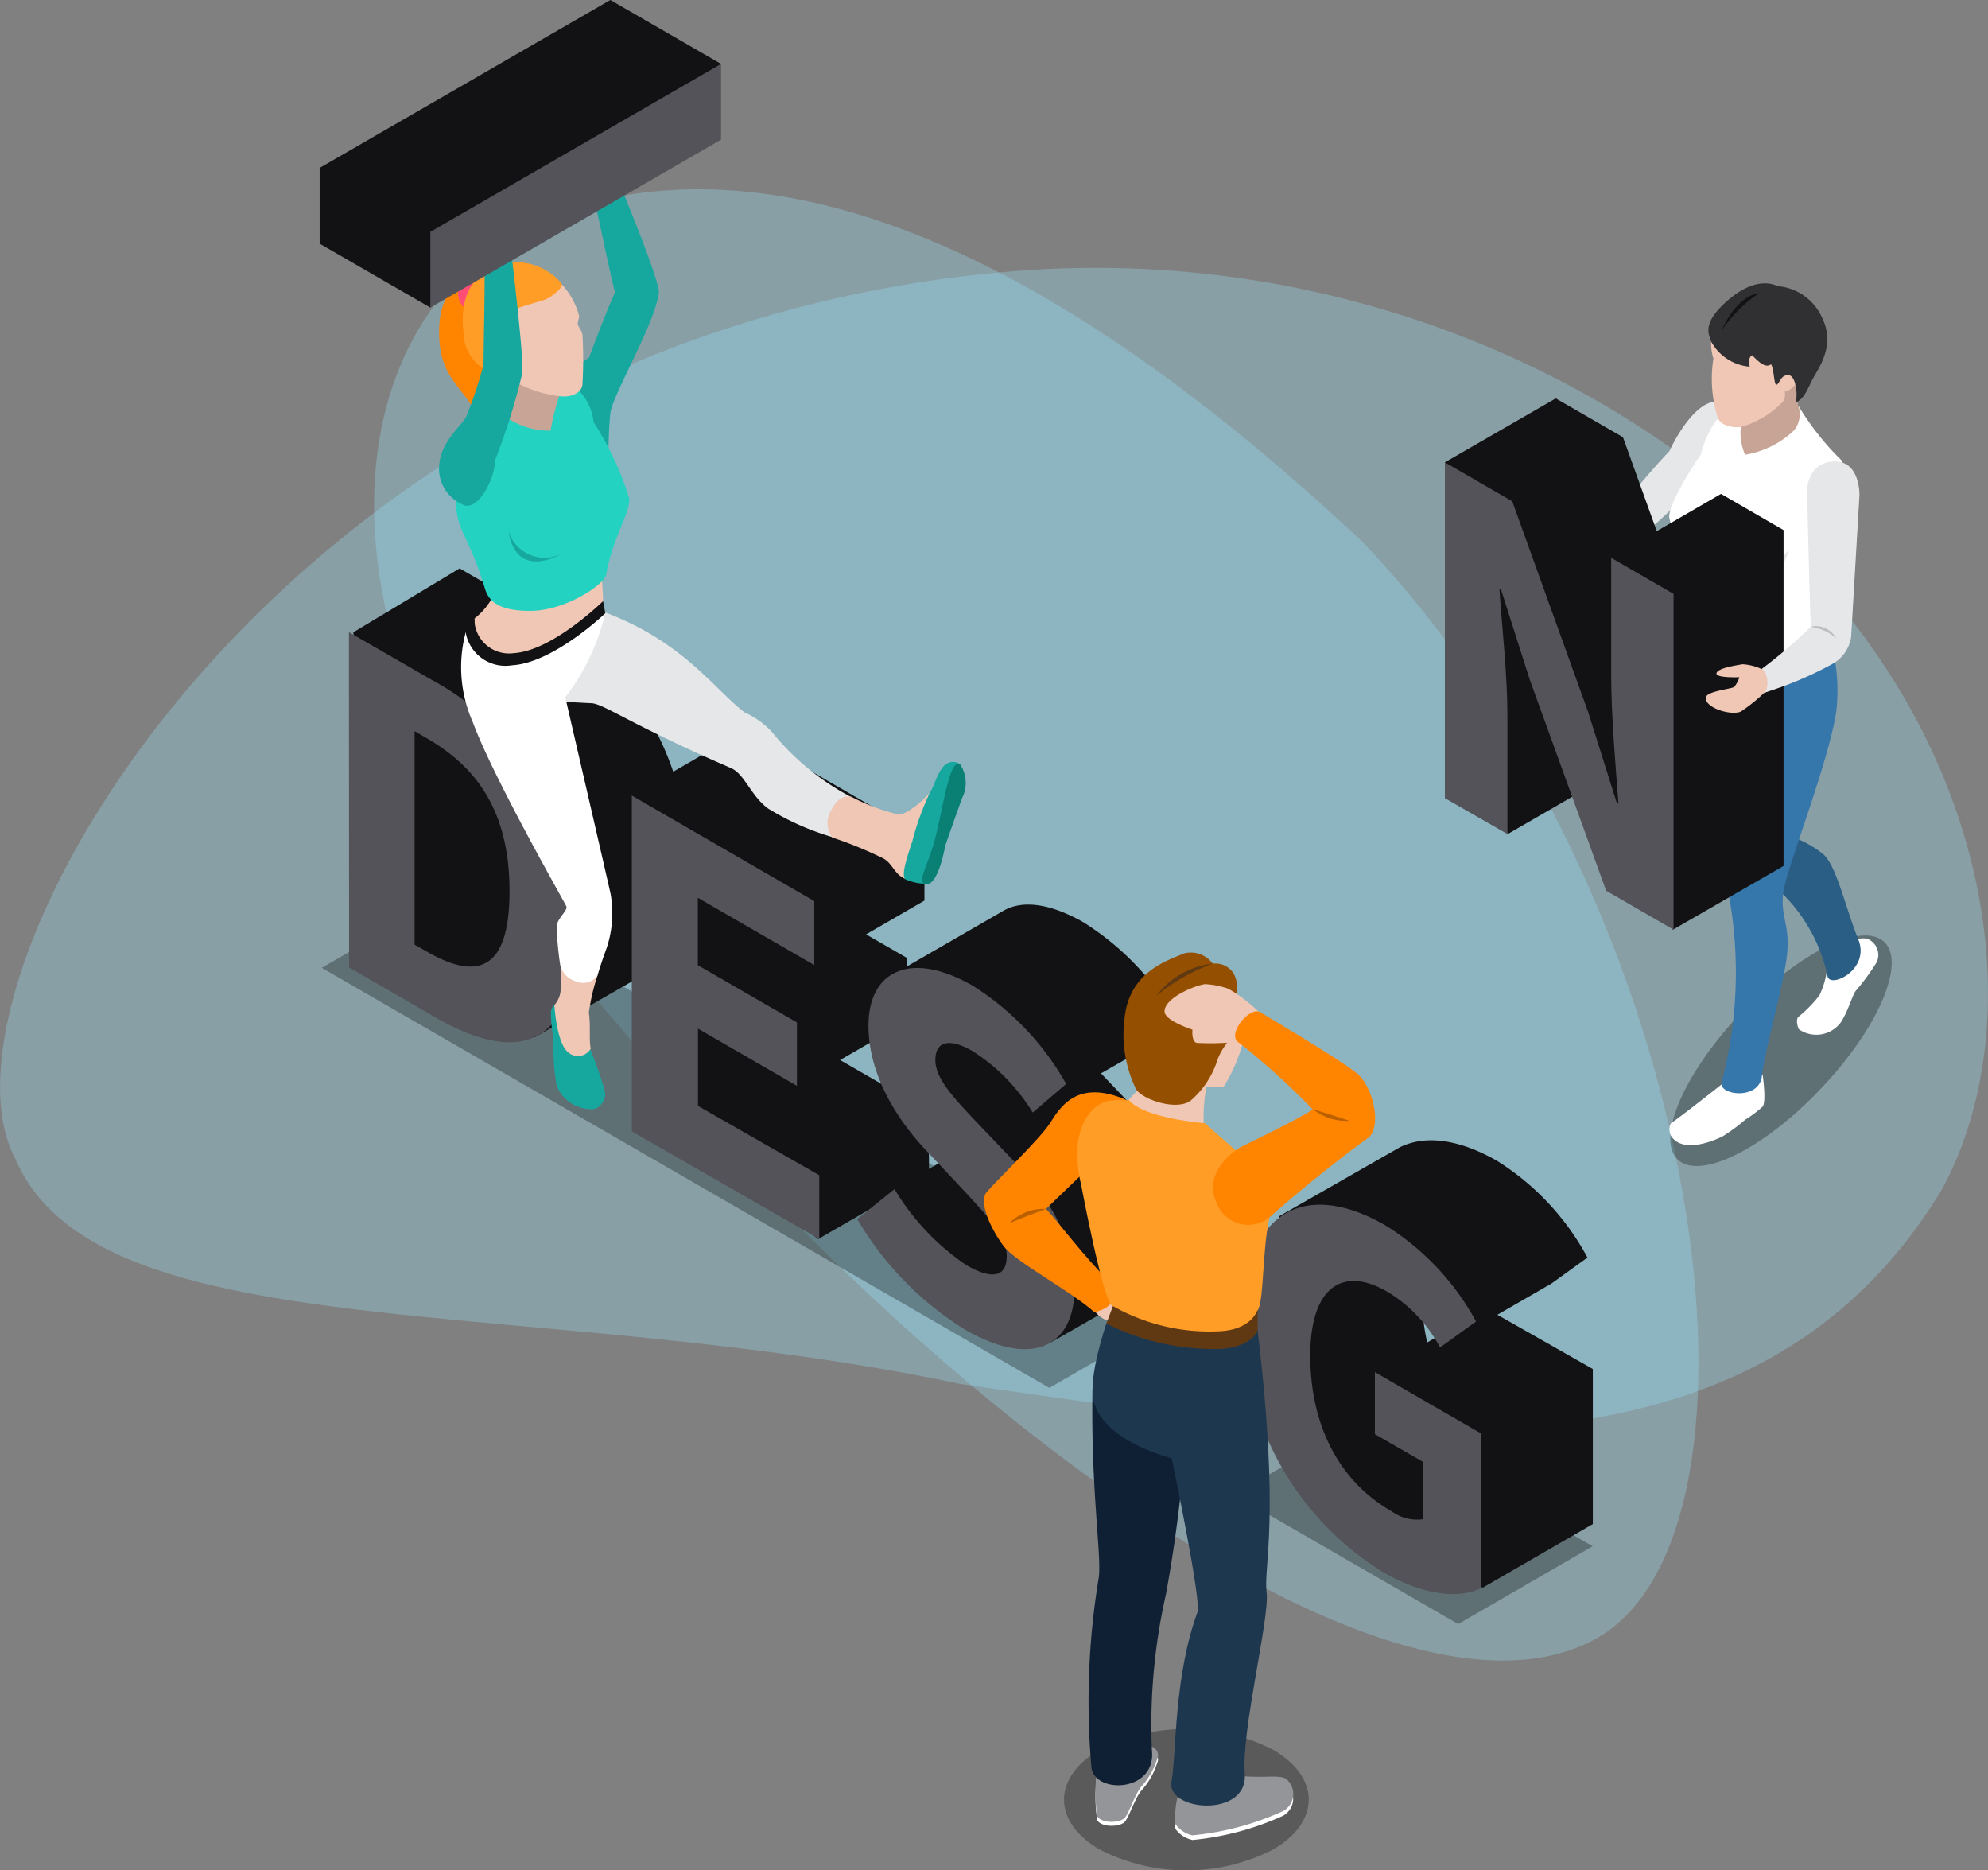 <svg xmlns="http://www.w3.org/2000/svg" viewBox="0 0 114.75 107.92"><rect x="0" y="0" width="114.75" height="107.92" fill="#808080" stroke="none"/><defs><style>.cls-1{opacity:0.3;}.cls-2{fill:#9ce9ff;}.cls-3{opacity:0.3;}.cls-4{fill:#121214;}.cls-5{fill:#535359;}.cls-6{fill:#f0c6b4;}.cls-7{fill:#16a89f;}.cls-8{fill:#e6e7e8;}.cls-9{fill:#0a8074;}.cls-10{fill:#fff;}.cls-11{fill:#c7a496;}.cls-12{fill:#24d2c1;}.cls-13{fill:#ff8400;}.cls-14{fill:#ff4d75;}.cls-15{fill:#ff9d26;}.cls-16{fill:#939598;}.cls-17{fill:#0f2034;}.cls-18{fill:#1d374e;}.cls-19{fill:#944f00;}.cls-20{fill:#ba6000;}.cls-21{fill:#603913;}.cls-22{fill:#2b5e85;}.cls-23{fill:#3576ab;}.cls-24{fill:#bcbec0;}.cls-25{fill:#303033;}</style></defs><title>processicons-Asset 4</title><g id="Layer_2" data-name="Layer 2"><g id="Leyer_1" data-name="Leyer 1"><g class="cls-1"><path class="cls-2" d="M112.08,68.66c-10.87,17.87-32.37,14.73-56.66,11.2C30.51,74.61,5.64,78,.89,66.88-4.7,56.45,16.34,19.1,58.49,15.65,78.77,14,96.58,23.11,105.9,34.58,115.58,46.09,116.79,60,112.08,68.66Z"/></g><g class="cls-1"><path class="cls-2" d="M92,94.63c-12.17,6.49-39.51-14.56-56.38-35.57-18.95-21.08-17.12-41-3.9-46.66,10.82-3.88,25.81-.94,46.92,18.87C98.77,52.34,103.25,88.66,92,94.63Z"/></g><polygon class="cls-3" points="60.57 80.09 18.57 55.85 26.34 51.36 68.33 75.61 60.57 80.09"/><path class="cls-4" d="M39.69,50a16,16,0,0,0-8.42-14.46l-4.74-2.74-6.14,3.69L23.67,57l7.52-1.94L29,56.18l1.86,3.68,6.6-3.79h0C38.87,55.26,39.69,53.3,39.69,50Z"/><path class="cls-5" d="M20.14,36.48l4.74,2.73A16,16,0,0,1,33.3,53.68c0,6.66-3.3,7.88-8.21,5l-4.94-2.85Zm4.51,18.44c2.86,1.65,4.76,1.14,4.76-3.49s-1.91-7.17-4.76-8.82l-.72-.42V54.51Z"/><polygon class="cls-4" points="48.49 61.17 52.35 58.94 52.35 55.28 49.99 53.92 53.36 51.97 53.36 48.28 42.86 42.22 36.47 45.91 37.83 64.54 47.23 71.5 53.62 67.81 53.62 64.13 48.49 61.17"/><path class="cls-5" d="M36.47,45.91,47,52v3.69l-6.72-3.88v3.89L46,59v3.66l-5.71-3.3v4.46l7,4V71.5L36.47,65.29Z"/><path class="cls-6" d="M34.14,10.86s-1-.53-1.15-1.21a.74.74,0,0,1,.47-.89s-.42-1.88.2-2.26S35.31,7.56,35.5,8a8.93,8.93,0,0,1,.09,2.14V11l-1,.34Z"/><path class="cls-7" d="M34.14,10.86c.43.15,1.45-.39,1.45-.7.13.36,2.55,6.1,2.44,6.78-.3,1.89-2.68,5.86-2.8,6.91s-.13,3.34-.13,3.34l-2.67-5A4.87,4.87,0,0,1,34,20.64s1-2.71,1.5-3.76C35.16,15.58,34.56,12.49,34.14,10.86Z"/><path class="cls-8" d="M48.09,48.32a15.25,15.25,0,0,1-3.75-1.66c-1-.73-1.36-2-2.15-2.34-5.7-2.46-7.34-3.71-8.05-3.74L32,40.47l-.45-4.23s2.55-1.15,3.43-.88c4.52,1.72,6.3,4.47,8,5.75a4.88,4.88,0,0,1,1.57,1.12A14.67,14.67,0,0,0,49.14,46Z"/><path class="cls-6" d="M52.23,50.71a1.53,1.53,0,0,1-.34-.22c-.34-.3-.51-.79-1-1a23.37,23.37,0,0,0-2.85-1.16A1.38,1.38,0,0,1,48,46.73c.48-1,1.16-.74,1.16-.74a11.75,11.75,0,0,0,2.65,1c.47.11,1.53-.85,1.83-1.22Z"/><path class="cls-7" d="M53.42,51a3.07,3.07,0,0,1-1.19-.27c-.11-.24-.12-.56.43-2.18a15.56,15.56,0,0,1,1-2.78c.36-.55.56-1.8,1.34-1.8a.68.68,0,0,1,.49.19Z"/><path class="cls-9" d="M55.44,44.14A1.93,1.93,0,0,1,55.56,46c-.28.72-1,2.81-1,2.81s-.3,1.73-.83,2.12a.39.39,0,0,1-.27.09c-.61,0,.08-1,.5-2.56C54.48,46.41,54.84,43.61,55.44,44.14Z"/><path class="cls-7" d="M32,58a.64.64,0,0,0-.2.4,7.29,7.29,0,0,0,.15,1.49,13.23,13.23,0,0,0,.18,2.77A2.17,2.17,0,0,0,34.3,64a.92.92,0,0,0,.62-1,22.39,22.39,0,0,0-.83-2.41Z"/><path class="cls-6" d="M34.1,60.51c-.11-.49,0-1.34-.11-2.08a11.83,11.83,0,0,1,.5-2.14l-2.14-.59a6.37,6.37,0,0,1,0,1.55A1.47,1.47,0,0,1,32,58s.12,2.2.8,2.73A.85.85,0,0,0,34.1,60.51Z"/><path class="cls-10" d="M34.49,56.29c.16-.54.33-1.05.45-1.37a6.31,6.31,0,0,0,.3-3.36c-.26-1.17-2.61-11.32-2.61-11.32a12.86,12.86,0,0,0,2.31-4.87c-3.52,1.75-8.06,1.12-8.06,1.12a7.81,7.81,0,0,0,.41,5.18c1.18,3.21,5.3,10.4,5.4,10.63s-.48.65-.56,1.12a18.66,18.66,0,0,0,.21,2.29,1.3,1.3,0,0,0,.94.93A1,1,0,0,0,34.49,56.29Z"/><path class="cls-6" d="M28.44,34.45a4,4,0,0,1-1.05,1.24v.79l.26,1,1,.45h1l1.66-.41L33,36.65l1.7-1.41.11-.58s0-.32-.06-1.14c0-.35-.68-.41-.68-.41l-4.83.66A1,1,0,0,1,28.44,34.45Z"/><polygon class="cls-11" points="28.82 21.16 28.02 24.32 30.76 26.1 32.56 25.25 32.7 22.15 31.36 21.16 28.82 21.16"/><path class="cls-12" d="M28.93,23.85a4.3,4.3,0,0,0,2.85,1,13.37,13.37,0,0,1,.64-2.4l.49-.32a3,3,0,0,1,1.35,2.23,17.67,17.67,0,0,1,2.07,4.43c0,.91-.92,2.11-1.35,4.39-.1.54-2.31,2.06-4.36,2.07S28.18,34.53,28,34c-.92-3.12-1.66-3.29-1.69-5.13a8.66,8.66,0,0,1,.62-3.3Z"/><path class="cls-6" d="M32.43,16.41a4.29,4.29,0,0,1,1,1.83c0,.11-.1.35-.08.48s.23.33.27.61a23.16,23.16,0,0,1,0,2.83c0,.42-.52.78-1.23.71a6.62,6.62,0,0,1-3-1.05L29.05,21V17.24l2.2-1Z"/><path class="cls-13" d="M26.57,16.41s-1.31.4-1.22,3c.08,2.42,1.35,2.88,2.07,4.37.25.51,1.11-1.85,1.11-1.85l-.29-5.21Z"/><ellipse class="cls-14" cx="27.23" cy="16.94" rx="0.79" ry="0.95"/><path class="cls-15" d="M29.51,18c.55-.42,1.84-.55,2.29-.89s.69-.55.62-.75a3.51,3.51,0,0,0-3.68-1.09c-2.41,1-2.06,3.31-1.94,4.36a2.45,2.45,0,0,0,1.46,1.82l.88-1.89S29,18.4,29.51,18Z"/><path class="cls-6" d="M26.3,12.06c-.18.33.51.37.82.63s.94-.3.53-.4C27,12.13,26.48,11.74,26.3,12.06Z"/><path class="cls-6" d="M27.91,13.59s-2.05.08-2.21-.19-.9-1.46-.55-1.68.82.65,1,.82,1.31-.43,1.67-.39a3.82,3.82,0,0,1,.71.15s.66,0,.84.19,0,1,0,1l-.22.81h-.82Z"/><path class="cls-7" d="M27.91,13.59c.14,1.8,0,5.88,0,7.46a25.3,25.3,0,0,1-1,3c-.29.52-1.38,1.38-1.54,2.63a2.24,2.24,0,0,0,1.27,2.4c.87.59,1.95-1.44,1.93-2.51a37.46,37.46,0,0,0,1.57-5c.15-.74-.76-8.1-.76-8.1A2.33,2.33,0,0,1,27.91,13.59Z"/><path class="cls-7" d="M29.35,30.64c.46,2.95,3.1,1.29,3.1,1.29A2.17,2.17,0,0,1,29.35,30.64Z"/><path class="cls-4" d="M27.38,35.69a2,2,0,0,0,2.28,2c2.23-.13,5.15-3,5.15-3l.13.7s-3,2.87-5.38,3a2.33,2.33,0,0,1-2.68-1.89Z"/><path class="cls-4" d="M18.45,14.06V9.69L35.23,0l6.39,3.69L24.84,17.75Z"/><path class="cls-5" d="M24.84,17.75V13.38L41.62,3.69V8.06Z"/><path class="cls-4" d="M68.39,70.71c0-2.73-1.29-5.05-3.32-7.18l-1.52-1.59L66,60.54l1.93-1.65a15.86,15.86,0,0,0-5.41-5.68c-2-1.13-3.58-1.27-4.64-.63h0l-6.38,3.68,2,6.26,2.48,3.57-4.32,2.5.71,3.13,2.95,2.44s3.82.1,3.85,0l.08-.29,1.42,3.59L66.72,74a2.37,2.37,0,0,0,.46-.27l0,0h0A3.55,3.55,0,0,0,68.39,70.71Z"/><path class="cls-5" d="M51.63,68.62A14,14,0,0,0,55.77,73c1.57.91,2.34.64,2.34-.52s-1-2.16-2.42-3.72l-2.19-2.33c-1.72-1.8-3.37-4.41-3.37-7.24,0-3.21,2.47-4.34,6-2.32a15.87,15.87,0,0,1,5.41,5.68l-1.93,1.65a10.94,10.94,0,0,0-3.48-3.55c-1.31-.76-2.14-.58-2.14.52s1.11,2.24,2.55,3.76l2.16,2.26c2,2.13,3.32,4.44,3.32,7.18,0,3.21-2.31,4.67-6.33,2.35a18.55,18.55,0,0,1-6.21-6.37Z"/><polygon class="cls-3" points="84.17 93.72 71.23 86.25 79 81.77 91.93 89.23 84.17 93.72"/><path class="cls-4" d="M86.43,75.87l3.12-1.8,2.08-1.5A14.92,14.92,0,0,0,86.43,67c-2.17-1.25-4.14-1.53-5.62-.8h0l-7,4L75,73.19,78.2,71.5c0,.3,0,.61,0,.93-9.1,9.35.1,20.19,6.21,16.46l1.14,2.75,6.39-3.69V79Zm-4.28.24.67,1.1-.44.26A12.17,12.17,0,0,1,82.15,76.11Z"/><path class="cls-5" d="M80,70.73a14.91,14.91,0,0,1,5.2,5.53l-2.08,1.5a8.24,8.24,0,0,0-3.06-3.23c-2.6-1.5-4.43-.21-4.43,3.69s1.57,7.21,4.71,9a2.49,2.49,0,0,0,1.8.45V84.36l-2.78-1.6V79.18l6.13,3.54v8.92c-1.18.62-3.27.46-5.61-.89a17,17,0,0,1-8.13-14.63C71.78,69.7,75.49,68.1,80,70.73Z"/><path class="cls-3" d="M73.48,106.73a11,11,0,0,1-10,0c-2.75-1.59-2.75-4.17,0-5.76a11,11,0,0,1,10,0C76.23,102.56,76.23,105.14,73.48,106.73Z"/><path class="cls-6" d="M63.2,75.67a1.48,1.48,0,0,0,1.16.61l.54-.8v-.89l-1.54-.2S63.21,75.4,63.2,75.67Z"/><path class="cls-13" d="M65,63.47c-2.83-1.23-3.82.44-4.39,1.34s-3.19,3.41-3.67,4,.31,2.2,1,3.11,3.84,2.56,5.23,3.8c1.37-.29,1.35-1.34,1-1.63C62.6,72.57,61,70.4,60.38,69.76l1.92-1.85,2.47-2S65.56,64,65,63.47Z"/><path class="cls-10" d="M66.37,101a.52.52,0,0,1,.42.75,4.29,4.29,0,0,1-.92,1.59c-.35.43-.67,1.42-.92,1.76s-1.37.38-1.62-.07a9.49,9.49,0,0,1,0-2.72Z"/><path class="cls-16" d="M66.37,100.77a.52.52,0,0,1,.42.75,4.33,4.33,0,0,1-.92,1.59c-.35.43-.67,1.42-.92,1.76s-1.37.38-1.62-.07a9.49,9.49,0,0,1,0-2.72Z"/><path class="cls-17" d="M63.06,80.25c-.1,5.76.54,9.59.36,10.8A43.74,43.74,0,0,0,63,102c.19,1.54,3.75,1.44,3.49-1a34.1,34.1,0,0,1,.81-9,82.73,82.73,0,0,0,1.15-9.15l-2.14-3.48A8.49,8.49,0,0,0,63.06,80.25Z"/><path class="cls-10" d="M71.63,102.77c1.51.13,2.33-.12,2.68.23a1.12,1.12,0,0,1-.25,1.78,16.29,16.29,0,0,1-5.23,1.4,1.63,1.63,0,0,1-1-.67,5.79,5.79,0,0,1,.26-2l.62.2A8,8,0,0,1,71.63,102.77Z"/><path class="cls-16" d="M71.63,102.49c1.51.13,2.33-.12,2.68.23a1.12,1.12,0,0,1-.25,1.79,16.26,16.26,0,0,1-5.23,1.4,1.63,1.63,0,0,1-1-.67,5.79,5.79,0,0,1,.26-2l.62.2A8,8,0,0,1,71.63,102.49Z"/><path class="cls-18" d="M63.86,76.38s-1.08,3.11-.73,4.49c.6,2.34,4.5,3.28,4.5,3.28s1.73,8.22,1.49,8.88c-1.37,3.75-1.2,8.07-1.5,9.79s4.43,2.09,4.23-.46,1.45-9,1.26-10.48.8-4.15-.52-15.1C72.37,76.34,63.86,76.38,63.86,76.38Z"/><path class="cls-6" d="M65.79,62.78l-.67.71-.11.93,2.74,1.2,1.53-.34.2-.46a8.93,8.93,0,0,1,.23-2.42C69.61,62.21,66.19,62.35,65.79,62.78Z"/><path class="cls-15" d="M65.16,63.47c.84,1.07,4.39,1.35,4.39,1.35s1.13,1,1.9,1.67,2.26,1.68,1.82,3.77-.29,4.86-.71,5.42l-.31.95-1.08.83H68.55l-3.2-.83s-1-.7-1.1-1.25c-.52.08-1.86-7.09-1.86-7.09s-.79-2.81.7-4.27C63.92,63.2,64.91,63.6,65.16,63.47Z"/><path class="cls-6" d="M71.84,59.78a9.64,9.64,0,0,1-1.2,2.92,3.15,3.15,0,0,1-1.85-.24l.88-3.63L71.9,59S71.84,59.51,71.84,59.78Z"/><path class="cls-19" d="M70,55.61a1.24,1.24,0,0,1,1.22.59c.43.83,0,1.82,0,3.12,0,.58-.7,1-1,2a5.12,5.12,0,0,1-1.4,2.11c-.76.77-3,0-3.27-.63a7.23,7.23,0,0,1-.63-4.12c.31-2.63,2.48-3.25,3.42-3.66A1.56,1.56,0,0,1,70,55.61Z"/><path class="cls-6" d="M71.45,60.12a15.35,15.35,0,0,1-2.39.06c-.3-.12-.23-.76-.23-.76s-1.63-.53-1.61-1.06c0-.78,1.78-1.51,2.35-1.57a4.79,4.79,0,0,1,1.34.27,8.88,8.88,0,0,1,1.73,1.31c.18.28-.14,1.2-.14,1.2Z"/><path class="cls-13" d="M70.23,69.42c-.92-1.88,1.37-3.22,1.37-3.22s3.63-1.75,4.17-2.18a41.8,41.8,0,0,0-4.24-3.84c-.79-.43.6-2.14,1.21-1.77s4.56,2.71,5.56,3.51,1.47,3.17.66,3.75c-1.87,1.35-4,3.09-5.7,4.59A1.94,1.94,0,0,1,70.23,69.42Z"/><path class="cls-20" d="M75.77,64a3.15,3.15,0,0,0,2.13.68C77,64.38,75.77,64,75.77,64Z"/><path class="cls-20" d="M60.38,69.76a2.8,2.8,0,0,0-2.12.83C59.1,70.23,60.38,69.76,60.38,69.76Z"/><path class="cls-21" d="M66.75,57.46A11.13,11.13,0,0,1,70,55.61,4.71,4.71,0,0,0,66.75,57.46Z"/><path class="cls-21" d="M64.24,75.37a11.32,11.32,0,0,0,6.18,1.45c1.87-.1,2.17-1.25,2.17-1.25v1.21s-.3.92-2.08,1.06a13.82,13.82,0,0,1-6.65-1.46Z"/><path class="cls-3" d="M96.94,67c1.41,1.07,5.17-.92,8.41-4.44s4.72-7.23,3.31-8.29-5.17.92-8.41,4.44S95.54,65.94,96.94,67Z"/><path class="cls-10" d="M99.37,62.58s-2.53,2-2.82,2.16-.18.69-.09.82c.66,1,2.38.32,3,0a10.58,10.58,0,0,0,1.28-.95,6.66,6.66,0,0,0,1-.75c.23-.28,0-1.86,0-1.86Z"/><path class="cls-10" d="M105.43,56.15a5,5,0,0,1-.41,1.29,7.46,7.46,0,0,1-1.18,1.21c-.22.14-.07.65,0,.75a1.76,1.76,0,0,0,2.42-.41c.41-.64.59-1.36.83-1.78a13.26,13.26,0,0,0,1.24-1.69,1,1,0,0,0-.38-1.26c-.38-.29-1.31.09-1.31.09Z"/><path class="cls-22" d="M97.76,36.31a5.55,5.55,0,0,0,0,1.94c.13,3.57,2.61,9,2.88,10.13a7.63,7.63,0,0,0,1.85,2.82,9.49,9.49,0,0,1,3,5.14c.14.72,2.49-.38,1.77-2.14s-1.24-4.2-2-4.89a6.08,6.08,0,0,0-2-1.08l-2-11.74Z"/><path class="cls-23" d="M97.78,36.49a15.22,15.22,0,0,0,2.9,5.46,45.57,45.57,0,0,0-.9,9.62,25,25,0,0,1-.41,10.92c-.13.7,2.09,1,2.32-.32.19-1.72,1.37-5.65,1.48-7.3s-.44-2.07-.22-3.47S105.58,43.92,106,41a10.71,10.71,0,0,0-.5-4.56S98,36,97.78,36.49Z"/><path class="cls-6" d="M88.33,29.69a12.41,12.41,0,0,0-2.49.72c-.22.13-.67,2.42-.15,2.59.83.27,1.54-.92,1.54-.92a5.39,5.39,0,0,1,1-.35,1.52,1.52,0,0,0,.43-.34l.41-.18.08-1.38A2.1,2.1,0,0,0,88.33,29.69Z"/><path class="cls-8" d="M99.27,23.2c-1.38-.29-2.76,2.47-2.91,2.84-1.12,1.14-2.85,3.32-3,3.43-.92-.12-3.63.16-5,.22a1.25,1.25,0,0,1,.33,1.7s4.53.36,5.39,0a18.59,18.59,0,0,0,2.39-2l2.13-1.24,1.51-4.45S100.65,23.49,99.27,23.2Z"/><path class="cls-24" d="M94,31a2.87,2.87,0,0,0-.62-1.5A1.33,1.33,0,0,1,94,31Z"/><path class="cls-11" d="M103.78,23a2.09,2.09,0,0,0,0,.38l.49,1.32-.48.79-2.33,1.33-1.76-.19V24l.4-2.24,2.94-.56,1.18.6S103.8,22.87,103.78,23Z"/><path class="cls-10" d="M106.34,26.61a15.83,15.83,0,0,1-2.55-3.22,1.48,1.48,0,0,1-.23,1.44,5.33,5.33,0,0,1-2.83,1.41,3.07,3.07,0,0,1,0-2.5s.09-.55-.5-.35c-1.51.44-2.06,2.84-2.06,2.84s-1.84,2.68-1.82,3.61a2.62,2.62,0,0,0,1.33,1.86,38.93,38.93,0,0,1,.08,4.61c-.11,1.15,4.14,2.52,6.19,1.82.81-.28,1.92-1.25,1.59-1.64s.35-4.85.93-6.65C106.56,29.55,106.34,26.61,106.34,26.61Z"/><path class="cls-6" d="M98.78,19.59a2.8,2.8,0,0,0,.12,1.1A7.5,7.5,0,0,0,99.12,24c.1.61,1.1.76,1.55.59a5.52,5.52,0,0,0,2.26-1.43c.15-.17.09-.57.09-.57s.69,0,1-1.41S101.8,19,101.8,19l-2.11-.54-.68.25Z"/><path class="cls-25" d="M98.77,19.71A2.81,2.81,0,0,0,101,21.16s-.15-.52.14-.66c.58.61.84.69,1.09.52.19.33.16,1.31.34,1.17s.21-.45.52-.53.42.18.5.38a2.49,2.49,0,0,1,.07,1.17c.48-.16.69-.81,1-1.39s1.29-1.88.53-3.45a3.09,3.09,0,0,0-2.6-1.86s-1.08-.67-2.76.74S98.66,19.31,98.77,19.71Z"/><path class="cls-4" d="M101.55,16.91a8,8,0,0,0-2.18,2.17S100.15,17.12,101.55,16.91Z"/><path class="cls-8" d="M100.73,33a1.7,1.7,0,0,0,2.51-1.31A2.83,2.83,0,0,1,100.73,33Z"/><polygon class="cls-4" points="99.34 28.5 95.63 30.65 93.68 25.23 89.8 22.99 83.4 26.68 87.01 48.14 91.96 45.28 93.18 49.31 96.56 53.65 102.95 49.97 102.95 30.59 99.34 28.5"/><path class="cls-5" d="M83.4,26.68l3.89,2.25,4.38,12.16,1.65,5.23.1.06C93.26,44.23,93,41.32,93,39V32.19l3.6,2.08V53.65l-3.89-2.25L88.3,39.22l-1.65-5.17-.1-.06c.15,2.23.46,5,.46,7.28v6.86L83.4,46.06Z"/><path class="cls-6" d="M101.69,38.61a3.1,3.1,0,0,0-1.11-.28c-.32.06-1.41.21-1.5.51s1.32.24,1.32.24a1.64,1.64,0,0,1-.3.56c-.16.12-1.55.24-1.63.59-.13.57,1.36,1.08,2,.84A9.36,9.36,0,0,0,101.81,40l.57-.26.15-.71-.4-.5Z"/><path class="cls-8" d="M105.64,26.65c-1.75.26-1.31,2.62-1.31,2.62s.15,6.48.2,6.89a27.78,27.78,0,0,1-2.84,2.44c.36.16.46,1.21.12,1.38a20.88,20.88,0,0,0,3.95-1.66,2.16,2.16,0,0,0,1.09-1.56l.48-8.18S107.39,26.39,105.64,26.65Z"/><path class="cls-24" d="M106,36.85a2.69,2.69,0,0,0-1.51-.68A1.35,1.35,0,0,1,106,36.85Z"/></g></g></svg>